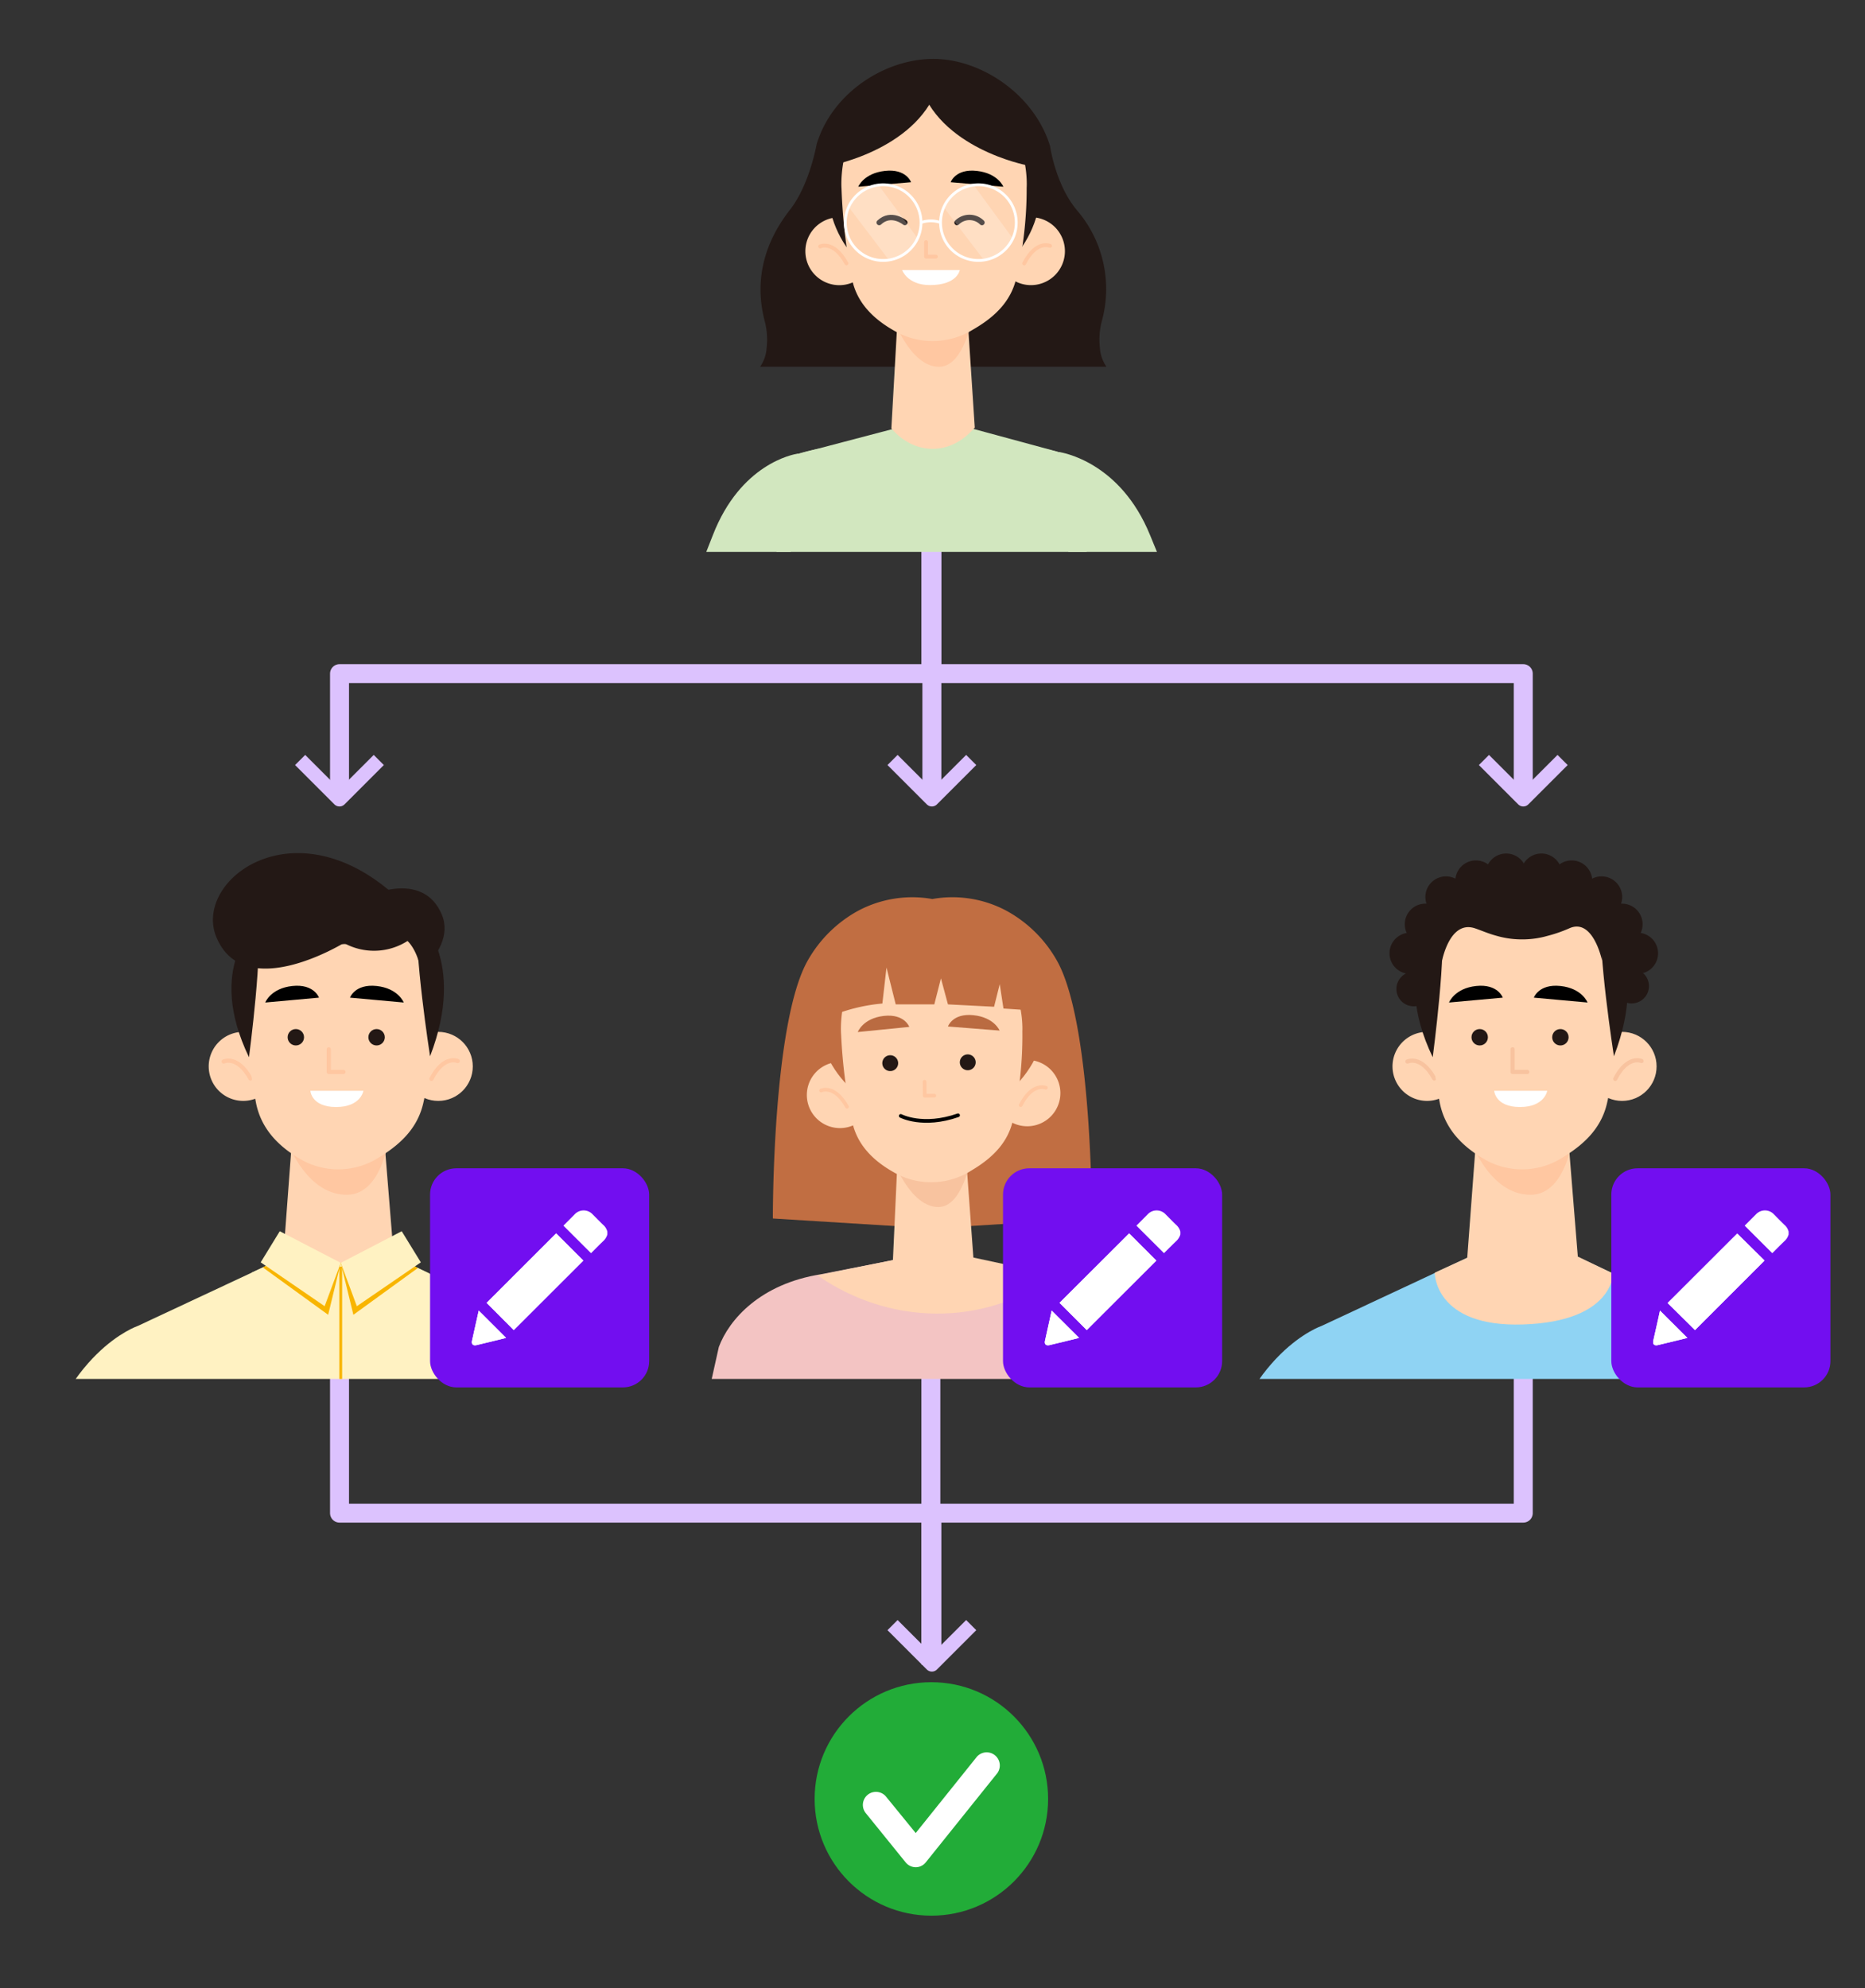<svg id="AW" xmlns="http://www.w3.org/2000/svg" xmlns:xlink="http://www.w3.org/1999/xlink" viewBox="0 0 329.58 351.39"><rect x="0" y="0" width="329.58" height="351.39" fill="#333333" stroke="none"/><defs><clipPath id="clip-path"><rect x="99.83" y="0.5" width="129.71" height="97.03" fill="none"/></clipPath><clipPath id="clip-path-2"><rect x="-4.86" y="146.67" width="129.71" height="97.03" fill="none"/></clipPath><clipPath id="clip-path-3"><rect x="100.25" y="146.67" width="129.71" height="97.03" fill="none"/></clipPath><clipPath id="clip-path-4"><rect x="204.34" y="146.67" width="129.71" height="97.03" fill="none"/></clipPath></defs><circle cx="164.59" cy="317.92" r="20.63" fill="#22ac38"/><path d="M161.83,330.49a2.81,2.81,0,0,1-2.18-1.05l-7.09-8.76a2.81,2.81,0,0,1,4.37-3.53l4.89,6,10.42-13a2.82,2.82,0,0,1,4.4,3.52L164,329.43A2.77,2.77,0,0,1,161.83,330.49Z" fill="#fff" stroke="#22ac38" stroke-miterlimit="10"/><path d="M164.68,92.31v26.74H60v22.21" fill="none" stroke="#dcc2fe" stroke-linejoin="round" stroke-width="3.35"/><path d="M164.5,92.31v26.74H269.19v22.21" fill="none" stroke="#dcc2fe" stroke-linejoin="round" stroke-width="3.35"/><path d="M164.68,92.31v48.95" fill="none" stroke="#dcc2fe" stroke-linejoin="round" stroke-width="3.35"/><polyline points="66.94 134.31 59.99 141.26 53.04 134.31" fill="none" stroke="#dcc2fe" stroke-linejoin="round" stroke-width="2.53"/><polyline points="171.63 134.31 164.68 141.26 157.73 134.31" fill="none" stroke="#dcc2fe" stroke-linejoin="round" stroke-width="2.53"/><polyline points="276.14 134.31 269.19 141.26 262.24 134.31" fill="none" stroke="#dcc2fe" stroke-linejoin="round" stroke-width="2.53"/><g clip-path="url(#clip-path)"><path d="M141.09,80.21l-2.37,30.35H119.45c2-4.71,4.37-10.38,6.53-16,4.89-12.57,14.15-14.26,15-14.39Z" fill="#d2e7bf"/><path d="M209.92,110.56H190.13L187,79.86h0c.64.08,10.94,1.69,16.25,14.74C205.63,100.45,208,106.09,209.92,110.56Z" fill="#d2e7bf"/><path d="M192.13,110.56,163,116.36l-25.82-5.8.1-28.68A17.32,17.32,0,0,1,141,80.22a33.92,33.92,0,0,1,6.29-1.3l17.31,1.74,17.31-1.74a34.4,34.4,0,0,1,5,.94h0a19.27,19.27,0,0,1,5,2Z" fill="#d2e7bf"/><path d="M141.1,80.2l20.39-5.36h7l18.44,5h0c-9.43,8.84-32.84,16.09-44.82.75Z" fill="#d2e7bf"/><path d="M194.38,61.54a13,13,0,0,1,.34-4.82,21.36,21.36,0,0,0-4.46-19.63c-3.76-4.54-4.69-11.26-4.69-11.26h0c-2.77-9.1-12.13-15.42-20.64-15.42s-17.85,5.95-20.61,15.06h0s-1.25,7.2-4.73,11.62c-4,5.12-6.51,11.74-4.46,19.63a12.82,12.82,0,0,1,.34,4.82,6.54,6.54,0,0,1-1.14,3.27h61.2A6.55,6.55,0,0,1,194.38,61.54Z" fill="#231815"/><path d="M154.32,44.22a6,6,0,1,1-6.16-5.82A6,6,0,0,1,154.32,44.22Z" fill="#ffd5b3"/><path d="M144.93,43.55s2.38-1.16,4.65,3" fill="#ffd5b3" stroke="#ffc7a1" stroke-linecap="round" stroke-linejoin="round" stroke-width="0.68"/><path d="M176.19,44.39a6,6,0,1,0,6-6A6,6,0,0,0,176.19,44.39Z" fill="#ffd5b3"/><path d="M185.56,43.45s-2.42-1.09-4.57,3.11" fill="#ffd5b3" stroke="#ffc7a1" stroke-linecap="round" stroke-linejoin="round" stroke-width="0.68"/><circle cx="165.09" cy="32.98" r="18.82" fill="#231815"/><path d="M171,56.35a14.26,14.26,0,0,1-5,3c-2.36.59-4.66-1.2-4.69-1.23L158.63,56l-1.11,19.72.3.33c4,4.31,9.8,4.37,13.85.14l.59-.61Z" fill="#ffd5b3"/><path d="M156.76,53.41s3.32,11.52,9.26,11.41c4.88-.1,6.23-10.84,6.23-10.84Z" fill="#ffc7a1"/><path d="M181.43,33.19a68.94,68.94,0,0,1-1.85,16.05c-.93,3.89-3.58,6.62-7.33,8.83l-.68.4a13.55,13.55,0,0,1-13.15.2h0c-4.09-2.22-7-5.17-7.85-9.34a100,100,0,0,1-1.86-16S147.35,15.82,165,16.05,181.43,33.19,181.43,33.19Z" fill="#ffd5b3"/><polyline points="163.65 42.79 163.65 45.35 165.38 45.35" fill="none" stroke="#ffc7a1" stroke-linecap="round" stroke-linejoin="round" stroke-width="0.68"/><path d="M151.67,33,161,32.2s-.84-2.42-4.61-2S151.67,33,151.67,33Z"/><path d="M177.31,33,168,32.2s.84-2.42,4.61-2S177.31,33,177.31,33Z"/><path d="M159.42,47.72h10.19s-.39,2.66-5.27,2.66C160.33,50.38,159.42,47.72,159.42,47.72Z" fill="#fff"/><path d="M159.9,39.33s-2.41-2-4.53,0" fill="none" stroke="#231815" stroke-linecap="round" stroke-linejoin="round" stroke-width="0.95"/><path d="M173.53,39.33a3.14,3.14,0,0,0-4.41,0" fill="none" stroke="#231815" stroke-linecap="round" stroke-linejoin="round" stroke-width="0.95"/><path d="M155.38,32.88l6.83,9.29s-2.06,3.94-5.34,3.5L150,36.61S151.83,32.63,155.38,32.88Z" fill="#fff" opacity="0.23"/><path d="M172.19,32.88,179,42.17s-2.06,3.94-5.34,3.5l-6.91-9.06S168.65,32.63,172.19,32.88Z" fill="#fff" opacity="0.23"/><path d="M162.76,39.33a6.69,6.69,0,1,1-6.69-6.68A6.7,6.7,0,0,1,162.76,39.33Z" fill="none" stroke="#fff" stroke-miterlimit="10" stroke-width="0.49"/><path d="M179.59,39.33a6.69,6.69,0,1,1-6.68-6.68A6.69,6.69,0,0,1,179.59,39.33Z" fill="none" stroke="#fff" stroke-miterlimit="10" stroke-width="0.49"/><path d="M162.76,39.33a5.22,5.22,0,0,1,3.46,0" fill="none" stroke="#fff" stroke-miterlimit="10" stroke-width="0.49"/><path d="M147,29.2s15.73-3,19-14.73C166,14.47,149.26,8.53,147,29.2Z" fill="#231815"/><path d="M181.43,29.2s-15.73-3-19-14.73C162.45,14.47,179.19,8.53,181.43,29.2Z" fill="#231815"/></g><path d="M164.5,294.14V267.41H269.19V240.27" fill="none" stroke="#dcc2fe" stroke-linejoin="round" stroke-width="3.35"/><path d="M164.5,294.14V240.27" fill="none" stroke="#dcc2fe" stroke-linejoin="round" stroke-width="3.35"/><path d="M164.68,294.14V267.41H60V240.27" fill="none" stroke="#dcc2fe" stroke-linejoin="round" stroke-width="3.35"/><polyline points="171.63 287.2 164.68 294.15 157.73 287.2" fill="none" stroke="#dcc2fe" stroke-linejoin="round" stroke-width="2.53"/><g clip-path="url(#clip-path-2)"><path d="M114,261.15H6c5-22.35,18.35-26.82,18.35-26.82L50.1,222.28l9.76-.09h.27l9.77.09,25.76,12.05S109,238.8,114,261.15Z" fill="#fff2c2"/><path d="M65.89,158.06s9-4,12.18,3.56c3.07,7.3-9.12,14.25-9.12,14.25Z" fill="#231815"/><path d="M49.08,188.29a6.1,6.1,0,1,1-6.27-5.93A6.1,6.1,0,0,1,49.08,188.29Z" fill="#ffd5b3"/><path d="M39.52,187.6s2.42-1.18,4.74,3" fill="none" stroke="#ffc7a1" stroke-linecap="round" stroke-linejoin="round" stroke-width="0.74"/><circle cx="77.45" cy="188.46" r="6.1" fill="#ffd5b3"/><path d="M80.89,187.51s-2.46-1.12-4.65,3.16" fill="none" stroke="#ffc7a1" stroke-linecap="round" stroke-linejoin="round" stroke-width="0.74"/><path d="M68,202.52a20.69,20.69,0,0,1-6.57,3,10,10,0,0,1-6.22-1.24l-3.66-2.1-1.5,20.08.41.33a14.52,14.52,0,0,0,18.34.12l.79-.63Z" fill="#ffd5b3"/><path d="M50.09,200.08s3.42,11.19,11.29,11.07c6.46-.1,7.5-11.07,7.5-11.07Z" fill="#ffc7a1"/><path d="M76.69,177.84a76.41,76.41,0,0,1-1.88,17.08c-.94,4.14-3.64,7-7.45,9.39l-.7.43a13.3,13.3,0,0,1-13.4.21h0c-4.15-2.37-7.08-5.51-8-9.94a110.61,110.61,0,0,1-1.89-17S41,159.36,59,159.61,76.69,177.84,76.69,177.84Z" fill="#ffd5b3"/><circle cx="52.28" cy="183.31" r="1.45" fill="#231815"/><circle cx="66.55" cy="183.31" r="1.45" fill="#231815"/><polyline points="58.1 185.44 58.1 189.44 60.69 189.44" fill="none" stroke="#ffc7a1" stroke-linecap="round" stroke-linejoin="round" stroke-width="0.74"/><path d="M46.87,177.17l9.5-.86s-.85-2.46-4.69-2.06S46.87,177.17,46.87,177.17Z"/><path d="M71.35,177.17l-9.5-.86s.85-2.46,4.69-2.06S71.35,177.17,71.35,177.17Z"/><path d="M54.85,192.77h9.37s-.44,2.87-4.83,2.87S54.85,192.77,54.85,192.77Z" fill="#fff"/><path d="M44,186.84s2.66-20.18,1.36-23.5C45.35,163.34,36.3,170.82,44,186.84Z" fill="#231815"/><path d="M76,186.67s-3-19.26-2.16-24.8C73.85,161.87,82.59,169.61,76,186.67Z" fill="#231815"/><path d="M73.22,160.49l-8.28-1.25-.73-1.43-4.37.66-4.37-.66-.73,1.43-8.29,1.25-1.1,4.44.27,5.1s1.31-5.79,5.88-4.64c1.07.28,2.36.73,3.87,1a20.11,20.11,0,0,0,4,.47h.92a20.11,20.11,0,0,0,4-.47,28.6,28.6,0,0,0,3.87-1c4.23-1.47,5.79,4.38,5.79,4.38l.36-4.84Z" fill="#231815"/><path d="M73.06,165.54a11,11,0,0,1-12.29,1.11s-17.56,10.82-22.52-1c-4.13-9.82,13-23.14,30.72-8.13Z" fill="#231815"/><path d="M50.09,222.28l-5.64,2.64s-.18,9.65,15.46,9.15c16-.51,16-9,16-9l-6.23-3-9.42,1.16Z" fill="#fff2c2"/><line x1="60.21" y1="223.85" x2="60.21" y2="261" fill="none" stroke="#f8b500" stroke-miterlimit="10" stroke-width="0.5"/><polygon points="46.45 223.99 50.2 221.93 60.22 223.18 57.99 232.36 46.45 223.99" fill="#f8b500"/><polygon points="46.07 223.09 49.44 217.59 60.22 223.18 57.37 230.84 46.07 223.09" fill="#fff2c2"/><polygon points="73.83 224.1 70.23 221.93 60.22 223.18 62.45 232.36 73.83 224.1" fill="#f8b500"/><polygon points="74.37 223.09 70.99 217.59 60.22 223.18 63.06 230.84 74.37 223.09" fill="#fff2c2"/></g><g clip-path="url(#clip-path-3)"><path d="M186.71,169.65a22.71,22.71,0,0,0-8.88-8.71,20.27,20.27,0,0,0-13.07-2.06h0a20.36,20.36,0,0,0-13.08,2.06,22.78,22.78,0,0,0-8.88,8.71c-6.36,11-6.22,45.69-6.22,45.69L163.35,217v.17l1.41-.09,1.41.09V217l26.77-1.67S193.08,180.69,186.71,169.65Z" fill="#c16e42"/><path d="M203.21,238.05c-1.82-4.83-7.36-11.18-18.09-12.86l-20-3.93-20,3.93c-10.74,1.68-16.28,8-18.09,12.86L122.81,257H207.4Z" fill="#f3c4c3"/><path d="M144.47,225.39l21.7-4.4,20.25,4.34-.45.32c-12.37,8.91-29,8.5-41.5-.26Z" fill="#ffd5b3"/><path d="M154.28,193.29a5.85,5.85,0,1,1-6.07-5.62A5.85,5.85,0,0,1,154.28,193.29Z" fill="#ffd5b3"/><path d="M145.1,192.73s2.32-1.16,4.58,2.86" fill="none" stroke="#ffc7a1" stroke-linecap="round" stroke-linejoin="round" stroke-width="0.65"/><path d="M175.67,193.24a5.86,5.86,0,1,0,5.79-5.92A5.84,5.84,0,0,0,175.67,193.24Z" fill="#ffd5b3"/><path d="M184.82,192.23s-2.38-1-4.44,3.08" fill="none" stroke="#ffc7a1" stroke-linecap="round" stroke-linejoin="round" stroke-width="0.65"/><ellipse cx="164.67" cy="179.11" rx="20.14" ry="18.8" transform="translate(-1.84 1.71) rotate(-0.59)" fill="#c16e42"/><path d="M170.75,205a14.08,14.08,0,0,1-4.82,3,6,6,0,0,1-4.59-1.16l-2.73-2-.88,19.28.3.32c4,4.17,9.62,4.18,13.53,0l.57-.61Z" fill="#ffd5b3"/><path d="M156.76,202.25s3.37,11.23,9.17,11.06c4.76-.14,6-10.66,6-10.66Z" fill="#f8c39f"/><path d="M180.67,182.23A67.23,67.23,0,0,1,179,198c-.87,3.81-3.43,6.5-7.07,8.7l-.66.4a13.25,13.25,0,0,1-12.86.33h0c-4-2.14-6.85-5-7.77-9a97,97,0,0,1-2-15.6s-1.51-17.13,15.74-17.08S180.67,182.23,180.67,182.23Z" fill="#ffd5b3"/><polyline points="163.39 191.17 163.41 193.65 165.11 193.63" fill="none" stroke="#ffc7a1" stroke-linecap="round" stroke-linejoin="round" stroke-width="0.65"/><path d="M151.58,182.39l9.11-.91s-.84-2.36-4.52-1.94S151.58,182.39,151.58,182.39Z" fill="#ba6b41"/><path d="M176.65,182.13l-9.13-.72s.79-2.38,4.49-2S176.65,182.13,176.65,182.13Z" fill="#ba6b41"/><path d="M158.72,187.87a1.4,1.4,0,1,1-1.41-1.38A1.4,1.4,0,0,1,158.72,187.87Z" fill="#231815"/><path d="M172.42,187.73a1.4,1.4,0,1,1-1.41-1.39A1.4,1.4,0,0,1,172.42,187.73Z" fill="#231815"/><path d="M159.18,197.21s3.9,2.07,10.13-.11" fill="none" stroke="#000" stroke-linecap="round" stroke-linejoin="round" stroke-width="0.65"/><path d="M147.39,179.35a31,31,0,0,1,8.54-2l.73-6.36,1.63,6.51h6.82l1.17-4.6,1.24,4.6,8.15.42,1-4,.66,4.31,5.29.36s-3-13.87-15.54-15.14S146.46,171.64,147.39,179.35Z" fill="#c16e42"/></g><g clip-path="url(#clip-path-4)"><path d="M323.2,261.15h-108c5-22.35,18.34-26.82,18.34-26.82l25.77-12.05,9.76-.09h.27l9.77.09,25.76,12.05S318.22,238.8,323.2,261.15Z" fill="#8fd3f3"/><path d="M258.28,188.29a6.1,6.1,0,1,1-6.27-5.93A6.1,6.1,0,0,1,258.28,188.29Z" fill="#ffd5b3"/><path d="M248.72,187.6s2.43-1.18,4.74,3" fill="none" stroke="#f8c39f" stroke-linecap="round" stroke-linejoin="round" stroke-width="0.74"/><circle cx="286.65" cy="188.46" r="6.1" fill="#ffd5b3"/><path d="M290.09,187.51s-2.46-1.12-4.65,3.16" fill="none" stroke="#f8c39f" stroke-linecap="round" stroke-linejoin="round" stroke-width="0.74"/><path d="M277.25,202.52a20.67,20.67,0,0,1-6.58,3,10,10,0,0,1-6.22-1.24l-3.66-2.1-1.5,20.08.41.33a14.53,14.53,0,0,0,18.35.12l.78-.63Z" fill="#ffd5b3"/><path d="M259.29,200.08s3.42,11.19,11.29,11.07c6.46-.1,7.51-11.07,7.51-11.07Z" fill="#ffc7a1"/><path d="M285.89,177.84A75.83,75.83,0,0,1,284,194.92c-.94,4.14-3.64,7-7.45,9.39l-.7.43a13.28,13.28,0,0,1-13.39.21h0c-4.16-2.37-7.08-5.51-8-9.94a110.61,110.61,0,0,1-1.89-17s-2.34-18.65,15.63-18.4S285.89,177.84,285.89,177.84Z" fill="#ffd5b3"/><circle cx="261.49" cy="183.31" r="1.45" fill="#231815"/><circle cx="275.75" cy="183.31" r="1.45" fill="#231815"/><polyline points="267.3 185.44 267.3 189.44 269.89 189.44" fill="none" stroke="#f8c39f" stroke-linecap="round" stroke-linejoin="round" stroke-width="0.74"/><path d="M256.07,177.17l9.5-.86s-.85-2.46-4.69-2.06S256.07,177.17,256.07,177.17Z"/><path d="M280.55,177.17l-9.49-.86s.85-2.46,4.69-2.06S280.55,177.17,280.55,177.17Z"/><path d="M264.05,192.77h9.37s-.44,2.87-4.82,2.87S264.05,192.77,264.05,192.77Z" fill="#fff"/><path d="M253.19,186.84s2.66-20.18,1.36-23.5C254.55,163.34,245.5,170.82,253.19,186.84Z" fill="#231815"/><path d="M285.21,186.67s-3-19.26-2.16-24.8C283.05,161.87,291.79,169.61,285.21,186.67Z" fill="#231815"/><path d="M282.42,157.61,274.14,156l-.73-1.87L269,155l-4.37-.86-.73,1.87-8.28,1.63-1.11,5.77.27,6.65s1.31-7.54,5.88-6c1.08.36,2.36.94,3.87,1.34a16,16,0,0,0,4,.61h.92a16,16,0,0,0,4-.61,24.63,24.63,0,0,0,3.87-1.34c4.23-1.92,5.79,5.7,5.79,5.7l.36-6.31Z" fill="#231815"/><path d="M259.29,222.28l-5.75,2.64s-.07,9.65,15.58,9.15c16-.51,15.94-9,15.94-9l-6.23-3Z" fill="#ffd5b3"/><path d="M252.83,168.46a3.64,3.64,0,1,1-3.64-3.63A3.64,3.64,0,0,1,252.83,168.46Z" fill="#231815"/><path d="M252.89,174.78a3.06,3.06,0,1,1-3.06-3.06A3.06,3.06,0,0,1,252.89,174.78Z" fill="#231815"/><path d="M291.4,174.27a3.06,3.06,0,1,1-3.06-3.06A3.06,3.06,0,0,1,291.4,174.27Z" fill="#231815"/><path d="M255.53,163.34a3.64,3.64,0,1,1-3.64-3.64A3.64,3.64,0,0,1,255.53,163.34Z" fill="#231815"/><path d="M259.17,158.51a3.64,3.64,0,1,1-3.64-3.63A3.64,3.64,0,0,1,259.17,158.51Z" fill="#231815"/><path d="M264.46,155.7a3.64,3.64,0,1,1-3.64-3.64A3.64,3.64,0,0,1,264.46,155.7Z" fill="#231815"/><path d="M269.81,154.48a3.64,3.64,0,1,1-3.63-3.64A3.63,3.63,0,0,1,269.81,154.48Z" fill="#231815"/><path d="M285.73,168.46a3.64,3.64,0,1,0,3.64-3.63A3.64,3.64,0,0,0,285.73,168.46Z" fill="#231815"/><path d="M283,163.34a3.64,3.64,0,1,0,3.64-3.64A3.64,3.64,0,0,0,283,163.34Z" fill="#231815"/><path d="M279.39,158.51a3.64,3.64,0,1,0,3.64-3.63A3.64,3.64,0,0,0,279.39,158.51Z" fill="#231815"/><path d="M274.1,155.7a3.64,3.64,0,1,0,3.64-3.64A3.64,3.64,0,0,0,274.1,155.7Z" fill="#231815"/><path d="M268.75,154.48a3.64,3.64,0,1,0,3.63-3.64A3.64,3.64,0,0,0,268.75,154.48Z" fill="#231815"/></g><rect x="76" y="206.47" width="38.72" height="38.72" rx="4.64" fill="#720ef0"/><path d="M90.79,235.06l12.29-12.3-4.8-4.8L86,230.25Zm-6.19-3.44c-.4,1.78-.8,3.55-1.19,5.33-.13.61.19.91.8.77l3.83-.93,1.39-.35Z" fill="#fff"/><path d="M107.33,218.17a2.59,2.59,0,0,1-.8,1.23c-.65.63-1.28,1.27-1.92,1.91l-.17.16-4.87-4.86.13-.14,1.83-1.84a2.17,2.17,0,0,1,3.22,0c.6.6,1.19,1.2,1.79,1.79a2.39,2.39,0,0,1,.79,1.23Z" fill="#fff"/><path d="M90.79,235.06,86,230.25,98.28,218l4.8,4.8Z" fill="#fff"/><path d="M84.6,231.62l4.83,4.82-1.39.35-3.83.93c-.61.14-.93-.16-.8-.77C83.8,235.17,84.2,233.4,84.6,231.62Z" fill="#fff"/><rect x="177.25" y="206.47" width="38.72" height="38.72" rx="4.64" fill="#720ef0"/><path d="M192.05,235.06l12.29-12.3-4.8-4.8-12.3,12.29Zm-6.2-3.44c-.39,1.78-.79,3.55-1.18,5.33-.14.61.18.91.79.77l3.84-.93,1.39-.35Z" fill="#fff"/><path d="M208.59,218.17a2.59,2.59,0,0,1-.8,1.23c-.65.63-1.29,1.27-1.93,1.91l-.16.16-4.87-4.86a.76.76,0,0,1,.13-.14l1.83-1.84a2.17,2.17,0,0,1,3.22,0c.6.6,1.18,1.2,1.79,1.79a2.46,2.46,0,0,1,.79,1.23Z" fill="#fff"/><path d="M192.05,235.06l-4.81-4.81L199.54,218l4.8,4.8Z" fill="#fff"/><path d="M185.85,231.62l4.84,4.82-1.39.35-3.84.93c-.61.14-.93-.16-.79-.77C185.06,235.17,185.46,233.4,185.85,231.62Z" fill="#fff"/><rect x="284.75" y="206.47" width="38.72" height="38.72" rx="4.64" fill="#720ef0"/><path d="M299.54,235.06l12.3-12.3L307,218l-12.31,12.29Zm-6.19-3.44c-.4,1.78-.79,3.55-1.19,5.33-.13.61.19.91.8.77l3.84-.93,1.39-.35Z" fill="#fff"/><path d="M316.08,218.17a2.52,2.52,0,0,1-.8,1.23c-.65.63-1.28,1.27-1.92,1.91l-.17.16-4.87-4.86.13-.14,1.84-1.84a2.17,2.17,0,0,1,3.22,0c.59.6,1.18,1.2,1.78,1.79a2.33,2.33,0,0,1,.79,1.23Z" fill="#fff"/><path d="M299.54,235.06l-4.81-4.81L307,218l4.8,4.8Z" fill="#fff"/><path d="M293.35,231.62l4.84,4.82-1.39.35-3.84.93c-.61.14-.93-.16-.8-.77C292.56,235.17,293,233.4,293.35,231.62Z" fill="#fff"/></svg>